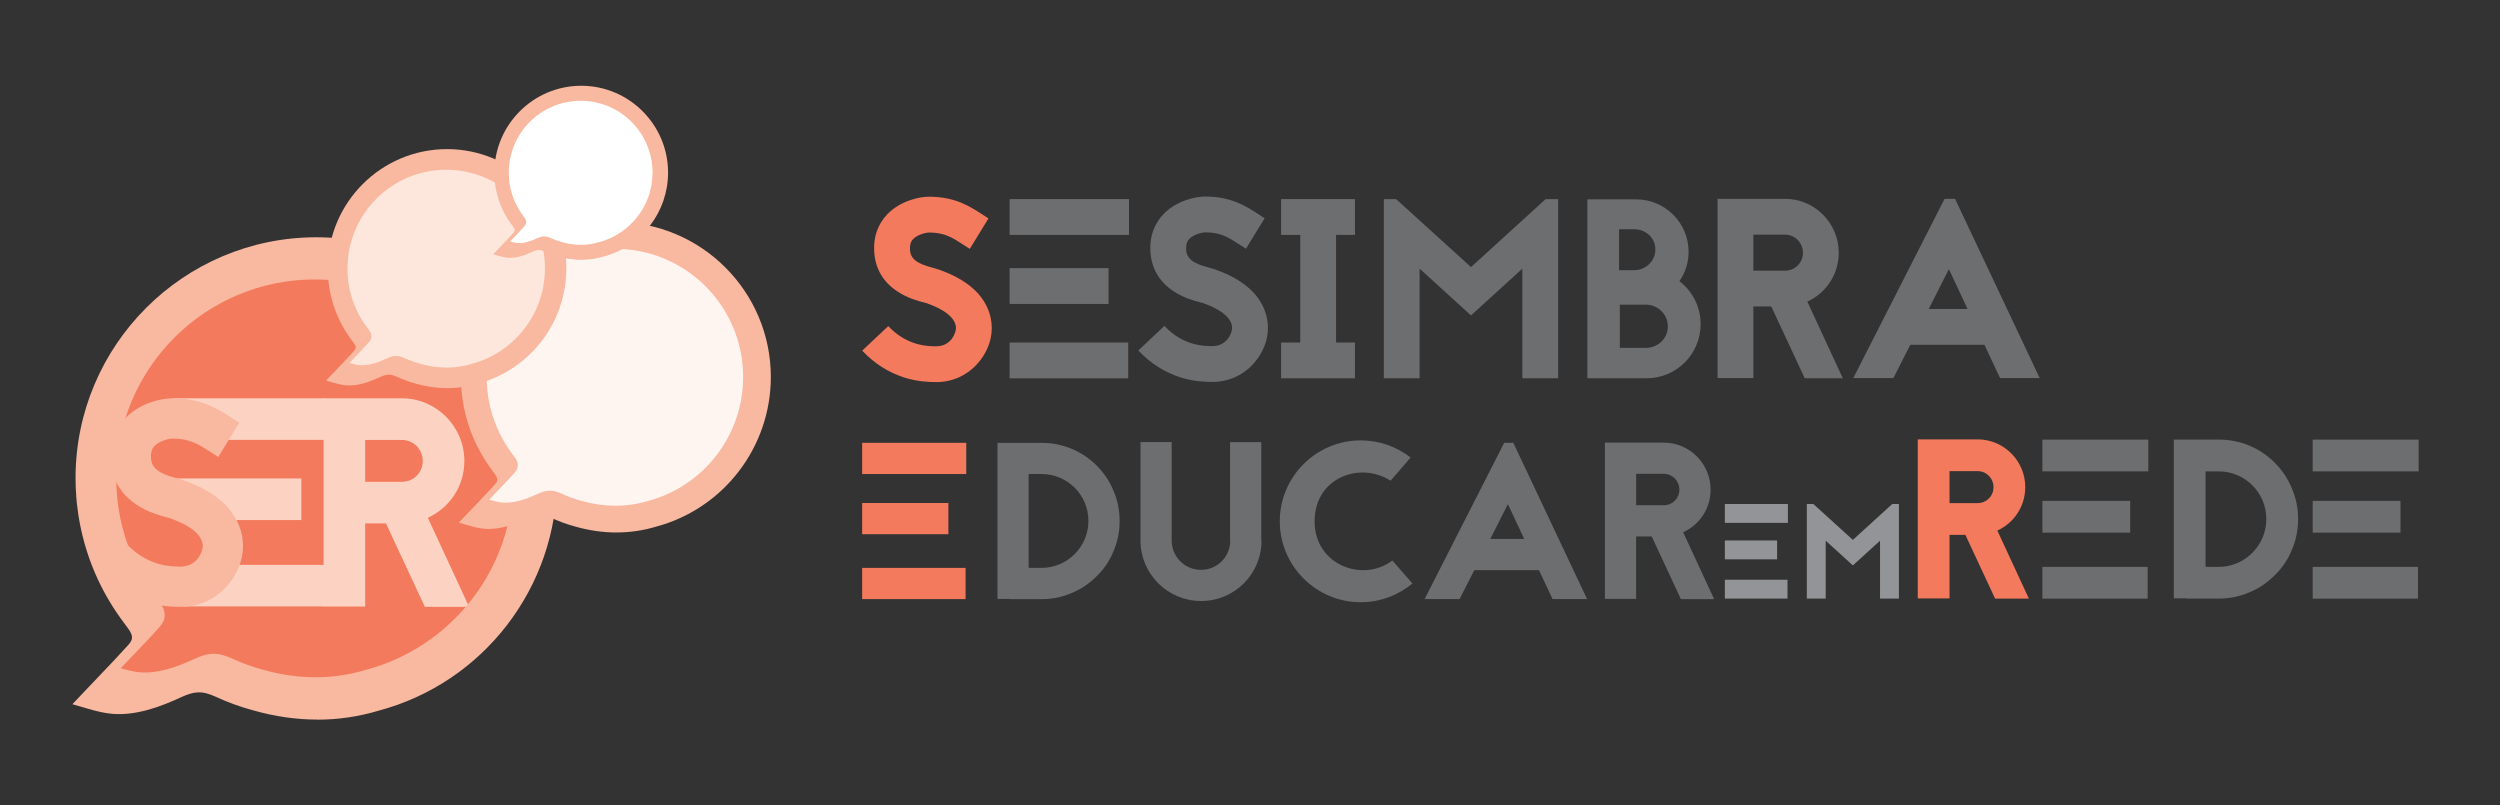 <?xml version="1.0" encoding="UTF-8"?>
<svg id="Layer_1" data-name="Layer 1" xmlns="http://www.w3.org/2000/svg" xmlns:xlink="http://www.w3.org/1999/xlink" version="1.1" viewBox="0 0 717.05 231">
  <rect x="0" y="0" width="717.05" height="231" fill="#333333" stroke="none"/>
  <defs>
    <style>
      .cls-1 {
        clip-path: url(#clippath);
      }

      .cls-2, .cls-3, .cls-4, .cls-5, .cls-6, .cls-7, .cls-8, .cls-9, .cls-10 {
        stroke-width: 0px;
      }

      .cls-2, .cls-11 {
        fill: none;
      }

      .cls-3 {
        fill: #f9b8a0;
      }

      .cls-4 {
        fill: #fde6db;
      }

      .cls-11 {
        stroke: #f9b8a0;
        stroke-miterlimit: 10;
        stroke-width: .43px;
      }

      .cls-5 {
        fill: #fff5f0;
      }

      .cls-6 {
        fill: #f37a5c;
      }

      .cls-7 {
        fill: #6d6e70;
      }

      .cls-8 {
        fill: #929497;
      }

      .cls-9 {
        fill: #fcd3c2;
      }

      .cls-10 {
        fill: #fff;
      }
    </style>
    <clipPath id="clippath">
      <path class="cls-2" d="M33.12,137.1c0,1.65.07,3.27.21,4.89.02.24.04.48.06.72.01.14.03.27.04.41.09.88.2,1.76.34,2.64,0,.05.02.09.02.14.06.37.12.74.18,1.1.02.13.05.26.07.4.04.25.09.5.14.75,1.6,8.16,4.93,15.69,9.6,22.2.5.71,1.02,1.42,1.56,2.12,2.18,2.84,2.27,4.97.13,7.36-3.33,3.71-6.83,7.27-11.25,11.94,2.58.75,4.27,1.14,5.97,1.27,5.38.41,10.87-1.65,15.67-3.87,3.79-1.75,6.37-1.99,10.22-.27.05.02.11.05.16.07,2.89,1.34,5.92,2.45,9.05,3.3,10.15,2.88,20.07,2.93,29.61.09,24.48-6.47,42.52-28.76,42.52-55.27,0-31.57-25.59-57.16-57.16-57.16s-57.16,25.59-57.16,57.16"/>
    </clipPath>
  </defs>
  <path class="cls-8" d="M539.23,171.7v-16.62l-7.79,7.09-7.79-7.09v16.62h-5.42v-27.15h1.86l11.35,10.3,11.31-10.3h1.9v27.15h-5.42ZM494.72,171.7h17.97v-5.42h-17.97v5.42ZM494.72,160.43h14.99v-5.42h-14.99v5.42ZM512.81,144.55h-18.09v5.42h18.09v-5.42Z"/>
  <path class="cls-6" d="M265.1,86.78c-1.69-.44-4.84-1.25-7.77-3.23-4.11-2.71-6.38-6.67-6.6-11.58-.22-4.11,1.1-7.7,3.74-10.49,3.81-3.96,9.31-5.06,11.95-5.06,7.48,0,11.66,2.71,15.4,5.13l1.69,1.1-5.35,8.73-1.83-1.17c-3.3-2.13-5.43-3.52-9.9-3.52-.66,0-3.23.51-4.55,1.91-.44.44-.95,1.25-.88,2.93.07,2.64,1.91,4.1,6.6,5.28.59.15,1.03.29,1.47.44,4.91,1.68,8.72,3.96,11.36,6.82,2.64,2.93,4.03,6.38,4.03,10.05s-1.54,7.33-4.11,10.19c-3.01,3.37-7.18,5.28-11.8,5.28-2.27,0-5.35-.15-9.02-1.25-4.62-1.47-8.73-4.03-12.24-7.77l7.48-7.04c5.43,5.79,11.51,5.79,13.78,5.79,4.25,0,5.64-3.88,5.64-5.2,0-2.79-3.15-5.35-8.5-7.19l-.22-.07-.37-.07Z"/>
  <path class="cls-7" d="M289.58,98.24h34.02v10.27h-34.02v-10.27ZM289.58,76.91h28.37v10.27h-28.37v-10.27ZM323.82,67.37h-34.24v-10.27h34.24v10.27Z"/>
  <path class="cls-7" d="M344.32,86.73c-1.69-.44-4.84-1.25-7.77-3.23-4.11-2.71-6.38-6.67-6.6-11.58-.22-4.11,1.1-7.7,3.74-10.49,3.81-3.96,9.31-5.06,11.95-5.06,7.48,0,11.66,2.71,15.4,5.13l1.68,1.1-5.35,8.73-1.83-1.17c-3.3-2.13-5.43-3.52-9.9-3.52-.66,0-3.23.51-4.55,1.91-.44.44-.95,1.25-.88,2.93.07,2.64,1.91,4.1,6.6,5.28.59.15,1.03.29,1.47.44,4.91,1.68,8.72,3.96,11.36,6.82,2.64,2.93,4.03,6.38,4.03,10.05s-1.54,7.33-4.11,10.19c-3.01,3.37-7.19,5.28-11.81,5.28-2.27,0-5.35-.15-9.02-1.25-4.62-1.47-8.73-4.03-12.24-7.77l7.48-7.04c5.43,5.79,11.51,5.79,13.78,5.79,4.25,0,5.65-3.88,5.65-5.2,0-2.79-3.15-5.35-8.51-7.19l-.22-.07-.37-.07Z"/>
  <polygon class="cls-7" points="383.21 67.37 383.21 98.24 388.63 98.24 388.63 108.5 367.44 108.5 367.44 98.24 372.94 98.24 372.94 67.37 367.44 67.37 367.44 57.11 388.63 57.11 388.63 67.37 383.21 67.37"/>
  <polygon class="cls-7" points="436.64 108.5 436.64 77.05 421.91 90.47 407.17 77.05 407.17 108.5 396.91 108.5 396.91 57.11 400.43 57.11 421.91 76.61 443.32 57.11 446.91 57.11 446.91 108.5 436.64 108.5"/>
  <path class="cls-7" d="M472.08,99.78c3.44,0,6.3-2.71,6.3-6.16s-2.86-6.24-6.3-6.24h-7.48v12.39h7.48ZM468.85,77.49c2.86,0,5.94-2.35,5.94-5.94s-3.08-5.79-5.94-5.79h-4.47v11.73h4.47ZM469.29,57.18c8.28,0,15.03,6.74,15.03,15.03,0,3.15-.95,6.01-2.64,8.43,3.74,2.86,6.09,7.33,6.09,12.32,0,8.65-6.97,15.54-15.54,15.54h-16.94v-51.32h14.01Z"/>
  <path class="cls-7" d="M502.9,67.3v10.34h9.09c2.86,0,5.13-2.27,5.13-5.13s-2.27-5.21-5.13-5.21h-9.09ZM517.64,108.5l-9.61-20.6h-5.13v20.53h-10.27v-51.4h19.36c8.51,0,15.4,6.97,15.4,15.47,0,6.23-3.67,11.58-9.02,14l10.19,22h-10.92Z"/>
  <path class="cls-7" d="M564.33,88.63l-5.35-11.44-5.79,11.44h11.15ZM569.17,98.9h-21.26l-4.84,9.53h-11.51l26.18-51.4h3.01l24.27,51.4h-11.37l-4.47-9.53Z"/>
  <rect class="cls-6" x="247.28" y="127.01" width="29.86" height="8.95"/>
  <rect class="cls-6" x="247.28" y="144.27" width="24.74" height="8.95"/>
  <rect class="cls-6" x="247.28" y="162.88" width="29.67" height="8.95"/>
  <path class="cls-7" d="M312.18,149.39c0,7.42-6.01,13.49-13.43,13.49h-3.71v-26.92h3.71c7.42,0,13.43,6.01,13.43,13.43M321.13,149.39c0-3.01-.57-5.95-1.79-8.69-1.09-2.69-2.69-5.05-4.79-7.16-2.05-2.05-4.41-3.64-7.1-4.79-2.75-1.15-5.69-1.73-8.69-1.73h-12.66v44.76h3.64v.07h9.02c3,0,5.95-.58,8.69-1.79,2.69-1.09,5.05-2.75,7.1-4.79,2.11-2.05,3.71-4.41,4.79-7.1,1.22-2.75,1.79-5.69,1.79-8.76"/>
  <path class="cls-7" d="M361.76,155.07v-28.26h-8.95v28.32h.06c-.06,2.24-.89,4.29-2.49,5.88-1.6,1.6-3.65,2.43-5.88,2.43s-4.35-.83-5.95-2.43c-1.6-1.6-2.49-3.71-2.49-5.95v-28.26h-8.95v28.32c.06,9.53,7.8,17.26,17.39,17.26s17.33-7.74,17.33-17.33h-.06Z"/>
  <path class="cls-7" d="M404.6,131.23c-3.96-3.07-8.95-4.92-14.32-4.92-12.79,0-23.21,10.42-23.21,23.21s10.42,23.21,23.21,23.21c5.63,0,10.81-2.05,14.83-5.37l-5.75-6.59c-8.44,6.39-22.31,1.34-22.31-11.25s13.11-17.26,21.8-11.64l5.75-6.65Z"/>
  <path class="cls-7" d="M437.17,154.57h-9.72l5.05-9.97,4.67,9.97ZM455.21,171.83l-21.16-44.82h-2.62l-22.83,44.82h10.04l4.22-8.31h18.54l3.9,8.31h9.91Z"/>
  <path class="cls-7" d="M481.68,140.44c0,2.49-1.98,4.47-4.47,4.47h-7.93v-9.01h7.93c2.49,0,4.47,2.05,4.47,4.54M490.63,140.44c0-7.42-6.01-13.49-13.43-13.49h-16.88v44.82h8.95v-17.9h4.47l8.38,17.97h9.53l-8.89-19.18c4.67-2.11,7.87-6.78,7.87-12.21"/>
  <path class="cls-6" d="M571.78,139.75c0,2.54-2.02,4.55-4.55,4.55h-8.07v-9.17h8.07c2.54,0,4.55,2.08,4.55,4.62M580.89,139.75c0-7.55-6.12-13.73-13.66-13.73h-17.18v45.61h9.11v-18.22h4.55l8.52,18.28h9.69l-9.04-19.52c4.75-2.15,8-6.9,8-12.43"/>
  <rect class="cls-7" x="585.8" y="126.09" width="30.38" height="9.11"/>
  <rect class="cls-7" x="585.8" y="143.66" width="25.18" height="9.11"/>
  <rect class="cls-7" x="585.8" y="162.59" width="30.19" height="9.11"/>
  <path class="cls-7" d="M650.03,148.86c0,7.55-6.12,13.73-13.66,13.73h-3.77v-27.39h3.77c7.55,0,13.66,6.12,13.66,13.66M659.14,148.86c0-3.06-.59-6.05-1.82-8.85-1.11-2.73-2.73-5.14-4.88-7.29s-4.49-3.71-7.22-4.88c-2.8-1.17-5.79-1.76-8.85-1.76h-12.88v45.54h3.71v.07h9.17c3.06,0,6.05-.59,8.85-1.82,2.73-1.11,5.14-2.8,7.22-4.88,2.15-2.08,3.77-4.49,4.88-7.22,1.24-2.8,1.82-5.79,1.82-8.91"/>
  <rect class="cls-7" x="663.33" y="126.09" width="30.38" height="9.11"/>
  <rect class="cls-7" x="663.33" y="143.66" width="25.18" height="9.11"/>
  <rect class="cls-7" x="663.33" y="162.59" width="30.19" height="9.11"/>
  <g>
    <path class="cls-3" d="M91.03,206.39c-6.05,0-12.19-.88-18.39-2.64-3.72-1-7.4-2.34-10.91-3.97l-.16-.07c-3.57-1.59-5.75-1.53-9.72.31-5.39,2.49-12.48,5.27-19.51,4.73-2.33-.18-4.59-.73-7.47-1.58l-4.1-1.19,2.93-3.1c1.61-1.7,3.11-3.27,4.53-4.76,3.14-3.29,5.86-6.13,8.49-9.06,1.37-1.52,1.79-2.54-.28-5.22-.62-.8-1.23-1.64-1.88-2.56-5.78-8.06-9.68-17.09-11.59-26.81-.06-.29-.12-.6-.17-.91-.03-.16-.06-.32-.09-.49-.08-.44-.15-.88-.22-1.32v-.07s-.02-.08-.03-.12c-.16-1.03-.29-2.1-.41-3.18l-.05-.49c-.03-.31-.06-.6-.08-.89-.17-1.98-.25-3.96-.25-5.89,0-38.08,30.98-69.06,69.06-69.06s69.06,30.98,69.06,69.06c0,31.31-21.11,58.76-51.33,66.76-5.69,1.69-11.52,2.54-17.45,2.54"/>
    <path class="cls-6" d="M147.45,137.1c0-31.57-25.59-57.16-57.16-57.16s-57.16,25.59-57.16,57.16c0,1.65.07,3.28.21,4.89.02.24.04.48.06.72.01.14.03.28.04.41.09.88.2,1.76.34,2.64,0,.05.01.1.02.14.06.37.12.74.18,1.1.02.13.05.27.07.4.05.25.1.5.14.75,1.6,8.16,4.93,15.69,9.6,22.21.5.71,1.02,1.42,1.56,2.12,2.18,2.84,2.27,4.97.13,7.36-3.33,3.71-6.83,7.27-11.25,11.94,2.58.75,4.28,1.14,5.97,1.27,5.38.41,10.87-1.65,15.67-3.87,3.79-1.75,6.37-1.99,10.22-.27.05.02.11.05.16.07,2.89,1.34,5.92,2.45,9.05,3.3,10.15,2.88,20.07,2.93,29.61.09,24.48-6.47,42.52-28.76,42.52-55.27"/>
    <g class="cls-1">
      <rect class="cls-9" x="50.67" y="137.24" width="35.76" height="11.92"/>
      <polygon class="cls-9" points="52.74 173.93 92.99 173.93 92.99 162.01 55.38 162.01 52.74 173.93"/>
      <polygon class="cls-9" points="93.25 114.25 49.6 114.25 55.55 126.17 93.25 126.17 93.25 114.25"/>
      <path class="cls-9" d="M115.29,126.18c3.32,0,5.96,2.73,5.96,6.05s-2.64,5.96-5.96,5.96h-10.56v-12.01h10.56ZM134.55,174.06l-11.84-25.56c6.22-2.81,10.48-9.03,10.48-16.27,0-9.88-8.01-17.98-17.89-17.98h-22.49v59.72h11.93v-23.85h5.96l11.16,23.94h12.69Z"/>
      <path class="cls-3" d="M48.33,148.49l.25.08c6.02,2.06,9.57,4.95,9.57,8.08,0,1.49-1.57,5.86-6.35,5.86-2.56,0-9.4,0-15.51-6.52l-8.41,7.92c3.96,4.21,8.58,7.09,13.78,8.74,4.12,1.24,7.59,1.4,10.15,1.4,5.2,0,9.9-2.14,13.28-5.94,2.89-3.22,4.62-7.42,4.62-11.47s-1.57-8-4.54-11.3c-2.97-3.22-7.26-5.77-12.79-7.67-.5-.17-.99-.33-1.65-.5-5.28-1.32-7.34-2.97-7.42-5.94-.08-1.9.49-2.81.99-3.3,1.49-1.57,4.37-2.14,5.11-2.14,5.03,0,7.42,1.57,11.14,3.96l2.06,1.32,6.02-9.82-1.9-1.24c-4.21-2.72-8.91-5.77-17.32-5.77-2.97,0-9.16,1.24-13.45,5.69-2.97,3.14-4.45,7.18-4.21,11.8.25,5.53,2.81,9.98,7.42,13.03,3.3,2.23,6.85,3.14,8.74,3.63l.41.08Z"/>
    </g>
    <path class="cls-11" d="M147.45,137.1c0-31.57-25.59-57.16-57.16-57.16s-57.16,25.59-57.16,57.16c0,1.65.07,3.28.21,4.89.02.24.04.48.06.72.01.14.03.28.04.41.09.88.2,1.76.34,2.64,0,.05.01.1.02.14.06.37.12.74.18,1.1.02.13.05.27.07.4.05.25.1.5.14.75,1.6,8.16,4.93,15.69,9.6,22.21.5.71,1.02,1.42,1.56,2.12,2.18,2.84,2.27,4.97.13,7.36-3.33,3.71-6.83,7.27-11.25,11.94,2.58.75,4.28,1.14,5.97,1.27,5.38.41,10.87-1.65,15.67-3.87,3.79-1.75,6.37-1.99,10.22-.27.05.02.11.05.16.07,2.89,1.34,5.92,2.45,9.05,3.3,10.15,2.88,20.07,2.93,29.61.09,24.48-6.47,42.52-28.76,42.52-55.27Z"/>
    <path class="cls-3" d="M176.84,152.73c-3.89,0-7.84-.57-11.84-1.7-2.39-.65-4.76-1.51-7.02-2.56l-.1-.05c-2.3-1.03-3.7-.98-6.26.2-3.47,1.6-8.03,3.39-12.56,3.05-1.5-.11-2.95-.47-4.81-1.01l-2.64-.77,1.89-2c1.04-1.09,2-2.1,2.92-3.06,2.02-2.12,3.77-3.95,5.47-5.83.88-.98,1.15-1.63-.18-3.36-.4-.52-.79-1.06-1.21-1.65-3.72-5.19-6.23-11-7.46-17.26-.04-.19-.08-.39-.11-.58-.02-.1-.04-.21-.06-.31-.05-.28-.1-.57-.14-.85v-.05s-.02-.05-.02-.08c-.1-.66-.19-1.35-.26-2.05l-.03-.32c-.02-.2-.04-.38-.05-.57-.11-1.27-.16-2.55-.16-3.79,0-24.51,19.94-44.44,44.44-44.44s44.44,19.94,44.44,44.44c0,20.15-13.58,37.81-33.03,42.96-3.66,1.09-7.42,1.63-11.23,1.63"/>
    <path class="cls-5" d="M213.15,108.14c0-20.32-16.47-36.78-36.78-36.78s-36.79,16.47-36.79,36.78c0,1.06.05,2.11.14,3.14.01.16.03.31.04.46,0,.09.02.18.03.27.06.57.13,1.13.22,1.7,0,.03,0,.06.01.09.04.24.08.47.12.71.02.09.03.17.05.26.03.16.06.32.09.48,1.03,5.25,3.17,10.1,6.18,14.29.32.46.66.92,1,1.37,1.4,1.83,1.46,3.2.08,4.73-2.14,2.39-4.4,4.68-7.24,7.68,1.66.48,2.75.74,3.84.82,3.46.27,6.99-1.07,10.09-2.49,2.44-1.12,4.1-1.28,6.58-.17.03.02.07.03.1.05,1.86.86,3.81,1.58,5.82,2.12,6.53,1.85,12.92,1.88,19.05.06,15.75-4.16,27.36-18.51,27.36-35.56"/>
    <path class="cls-3" d="M128.35,111.34c-3,0-6.04-.44-9.11-1.31-1.84-.5-3.66-1.16-5.4-1.97l-.08-.03c-1.77-.79-2.85-.76-4.82.15-2.67,1.23-6.19,2.61-9.67,2.34-1.15-.09-2.27-.36-3.7-.78l-2.03-.59,1.45-1.54c.8-.84,1.54-1.62,2.25-2.36,1.56-1.63,2.9-3.04,4.21-4.49.68-.75.88-1.26-.14-2.59-.31-.4-.61-.81-.93-1.27-2.86-3.99-4.8-8.47-5.74-13.29-.03-.15-.06-.3-.09-.45-.01-.08-.03-.16-.04-.24-.04-.22-.07-.44-.11-.65v-.04s-.01-.04-.01-.06c-.08-.51-.15-1.04-.2-1.58l-.02-.24c-.01-.15-.03-.3-.04-.44-.08-.98-.13-1.96-.13-2.92,0-18.87,15.35-34.22,34.22-34.22s34.22,15.35,34.22,34.22c0,15.51-10.46,29.11-25.44,33.08-2.82.84-5.71,1.26-8.65,1.26"/>
    <path class="cls-4" d="M156.31,77.01c0-15.64-12.68-28.32-28.32-28.32s-28.33,12.68-28.33,28.32c0,.82.04,1.62.1,2.42,0,.12.02.24.03.36,0,.07.01.14.02.2.05.44.1.87.17,1.31,0,.02,0,.05.01.07.03.18.06.36.09.55.01.07.02.13.03.2.02.12.05.25.07.37.79,4.04,2.44,7.78,4.76,11,.25.35.51.71.77,1.05,1.08,1.41,1.12,2.46.06,3.65-1.65,1.84-3.39,3.6-5.57,5.92,1.28.37,2.12.57,2.96.63,2.66.2,5.38-.82,7.76-1.92,1.88-.87,3.16-.99,5.07-.13.03.01.05.02.08.03,1.43.66,2.93,1.21,4.48,1.63,5.03,1.43,9.95,1.45,14.67.04,12.13-3.2,21.07-14.25,21.07-27.39"/>
    <path class="cls-3" d="M166.82,74.52c-2.18,0-4.4-.32-6.63-.95-1.34-.36-2.67-.85-3.93-1.43l-.06-.03c-1.29-.58-2.08-.55-3.51.11-1.94.9-4.5,1.9-7.04,1.71-.84-.07-1.65-.27-2.7-.57l-1.48-.43,1.06-1.12c.58-.61,1.12-1.18,1.64-1.72,1.13-1.19,2.11-2.21,3.06-3.27.49-.55.64-.91-.1-1.88-.22-.29-.45-.59-.68-.92-2.08-2.91-3.49-6.16-4.18-9.67-.02-.11-.04-.22-.06-.33,0-.06-.02-.12-.03-.18-.03-.16-.05-.32-.08-.48v-.03s0-.03-.01-.04c-.06-.37-.11-.76-.15-1.15l-.02-.18c-.01-.11-.02-.21-.03-.32-.06-.71-.09-1.43-.09-2.13,0-13.74,11.18-24.91,24.91-24.91s24.91,11.18,24.91,24.91c0,11.29-7.61,21.19-18.52,24.08-2.05.61-4.16.92-6.29.92"/>
    <path class="cls-10" d="M187.17,49.53c0-11.39-9.23-20.62-20.62-20.62s-20.62,9.23-20.62,20.62c0,.59.03,1.18.08,1.76,0,.09.01.17.02.26,0,.05,0,.1.01.15.03.32.07.64.12.95,0,.02,0,.03,0,.05.02.13.04.27.07.4,0,.05.02.1.03.14.02.09.03.18.05.27.58,2.94,1.78,5.66,3.46,8.01.18.26.37.51.56.77.79,1.02.82,1.79.05,2.65-1.2,1.34-2.46,2.62-4.06,4.31.93.27,1.54.41,2.15.46,1.94.15,3.92-.6,5.65-1.4,1.37-.63,2.3-.72,3.69-.1.02,0,.04.02.06.03,1.04.49,2.13.88,3.27,1.19,3.66,1.04,7.24,1.06,10.68.03,8.83-2.33,15.34-10.37,15.34-19.94"/>
  </g>
</svg>